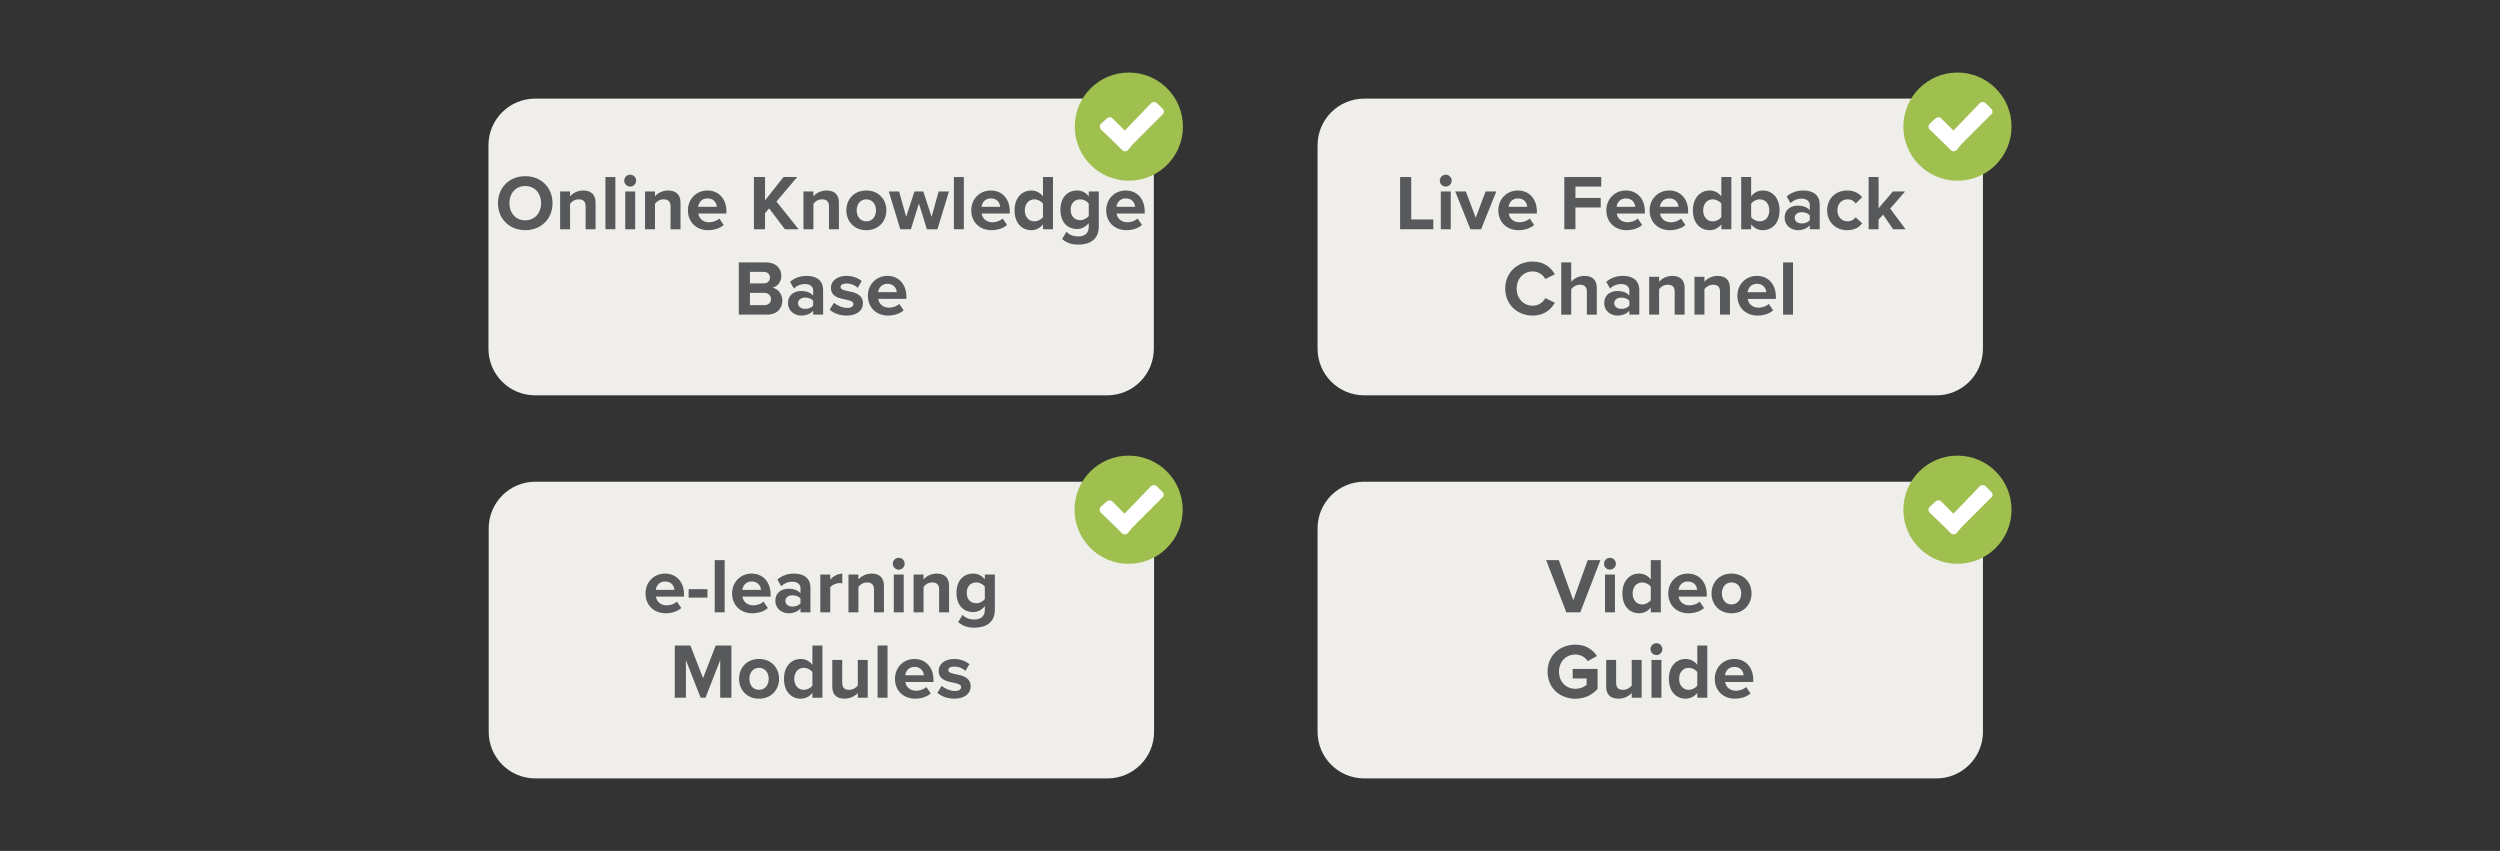 <?xml version="1.0" encoding="UTF-8"?> <!-- Generator: Adobe Illustrator 24.0.0, SVG Export Plug-In . SVG Version: 6.00 Build 0) --> <svg xmlns="http://www.w3.org/2000/svg" xmlns:xlink="http://www.w3.org/1999/xlink" version="1.1" id="Layer_1" x="0px" y="0px" viewBox="0 0 1054.037 358.779" xml:space="preserve"><rect x="0" y="0" width="1054.037" height="358.779" fill="#333333" stroke="none"/> <g> <g> <path fill="#EFEEEB" d="M225.599,41.585c-10.857,0-19.659,8.802-19.659,19.659v85.776c0,10.857,8.802,19.659,19.659,19.659 h241.218c10.854,0,19.656-8.802,19.656-19.659V61.244c0-10.857-8.802-19.659-19.656-19.659H225.599z"></path> <g> <path fill="#58595B" d="M221.437,74.276c6.667,0,11.519,4.753,11.519,11.387s-4.852,11.387-11.519,11.387 c-6.634,0-11.486-4.752-11.486-11.387C209.951,79.029,214.803,74.276,221.437,74.276z M221.437,78.434 c-4.06,0-6.667,3.103-6.667,7.228c0,4.093,2.607,7.228,6.667,7.228s6.7-3.135,6.7-7.228 C228.137,81.537,225.497,78.434,221.437,78.434z"></path> <path fill="#58595B" d="M246.913,87.016c0-2.211-1.155-2.971-2.938-2.971c-1.65,0-2.938,0.924-3.63,1.881v10.727h-4.192V80.712 h4.192v2.08c1.023-1.221,2.97-2.476,5.578-2.476c3.499,0,5.182,1.98,5.182,5.083v11.254h-4.191v-9.637H246.913z"></path> <path fill="#58595B" d="M255.26,74.639h4.192v22.014h-4.192V74.639z"></path> <path fill="#58595B" d="M263.18,76.157c0-1.386,1.155-2.508,2.508-2.508c1.386,0,2.508,1.122,2.508,2.508 s-1.122,2.508-2.508,2.508C264.335,78.665,263.18,77.543,263.18,76.157z M263.609,80.712h4.192v15.941h-4.192V80.712z"></path> <path fill="#58595B" d="M282.717,87.016c0-2.211-1.155-2.971-2.938-2.971c-1.65,0-2.938,0.924-3.63,1.881v10.727h-4.192V80.712 h4.192v2.08c1.023-1.221,2.97-2.476,5.578-2.476c3.499,0,5.182,1.98,5.182,5.083v11.254h-4.191v-9.637H282.717z"></path> <path fill="#58595B" d="M298.293,80.316c4.753,0,7.987,3.564,7.987,8.779v0.924h-11.849c0.264,2.013,1.881,3.696,4.587,3.696 c1.485,0,3.235-0.594,4.258-1.584l1.848,2.706c-1.584,1.452-4.092,2.211-6.568,2.211c-4.852,0-8.515-3.268-8.515-8.383 C290.042,84.045,293.441,80.316,298.293,80.316z M294.365,87.181h7.855c-0.099-1.519-1.155-3.532-3.928-3.532 C295.686,83.649,294.563,85.597,294.365,87.181z"></path> <path fill="#58595B" d="M324.263,87.841l-1.716,2.046v6.766h-4.687V74.639h4.687v9.835l7.79-9.835h5.776l-8.747,10.331 l9.34,11.684h-5.776L324.263,87.841z"></path> <path fill="#58595B" d="M349.509,87.016c0-2.211-1.155-2.971-2.938-2.971c-1.65,0-2.938,0.924-3.63,1.881v10.727h-4.192V80.712 h4.192v2.08c1.023-1.221,2.97-2.476,5.578-2.476c3.499,0,5.182,1.98,5.182,5.083v11.254h-4.191v-9.637H349.509z"></path> <path fill="#58595B" d="M356.833,88.666c0-4.521,3.168-8.35,8.416-8.35c5.281,0,8.449,3.829,8.449,8.35 c0,4.555-3.168,8.383-8.449,8.383C360.002,97.049,356.833,93.221,356.833,88.666z M369.342,88.666 c0-2.475-1.485-4.621-4.093-4.621s-4.06,2.146-4.06,4.621c0,2.508,1.452,4.654,4.06,4.654S369.342,91.174,369.342,88.666z"></path> <path fill="#58595B" d="M387.426,85.795l-3.367,10.858h-4.489l-4.852-15.941h4.356l2.971,10.727l3.499-10.727h3.729l3.499,10.727 l2.97-10.727h4.357l-4.852,15.941h-4.456L387.426,85.795z"></path> <path fill="#58595B" d="M402.175,74.639h4.192v22.014h-4.192V74.639z"></path> <path fill="#58595B" d="M417.752,80.316c4.753,0,7.987,3.564,7.987,8.779v0.924H413.89c0.264,2.013,1.881,3.696,4.587,3.696 c1.485,0,3.235-0.594,4.258-1.584l1.848,2.706c-1.584,1.452-4.092,2.211-6.568,2.211c-4.852,0-8.515-3.268-8.515-8.383 C409.501,84.045,412.9,80.316,417.752,80.316z M413.824,87.181h7.855c-0.099-1.519-1.155-3.532-3.928-3.532 C415.145,83.649,414.022,85.597,413.824,87.181z"></path> <path fill="#58595B" d="M439.731,94.607c-1.254,1.584-3.004,2.442-4.918,2.442c-4.026,0-7.063-3.037-7.063-8.35 c0-5.215,3.003-8.383,7.063-8.383c1.881,0,3.664,0.825,4.918,2.442v-8.119h4.225v22.014h-4.225V94.607z M439.731,85.861 c-0.693-1.056-2.211-1.815-3.631-1.815c-2.376,0-4.026,1.881-4.026,4.654c0,2.739,1.65,4.621,4.026,4.621 c1.419,0,2.938-0.759,3.631-1.815V85.861z"></path> <path fill="#58595B" d="M449.662,97.709c1.287,1.419,2.971,1.98,4.984,1.98s4.39-0.891,4.39-4.027v-1.617 c-1.254,1.584-2.971,2.508-4.918,2.508c-3.993,0-7.03-2.805-7.03-8.119c0-5.215,3.003-8.119,7.03-8.119 c1.915,0,3.631,0.825,4.918,2.442v-2.046h4.225v14.852c0,6.073-4.687,7.558-8.614,7.558c-2.739,0-4.852-0.627-6.865-2.376 L449.662,97.709z M459.035,85.861c-0.693-1.056-2.211-1.815-3.598-1.815c-2.376,0-4.026,1.65-4.026,4.39s1.65,4.39,4.026,4.39 c1.386,0,2.904-0.792,3.598-1.815V85.861z"></path> <path fill="#58595B" d="M474.643,80.316c4.753,0,7.987,3.564,7.987,8.779v0.924h-11.849c0.264,2.013,1.881,3.696,4.587,3.696 c1.485,0,3.235-0.594,4.258-1.584l1.848,2.706c-1.584,1.452-4.092,2.211-6.568,2.211c-4.852,0-8.515-3.268-8.515-8.383 C466.392,84.045,469.792,80.316,474.643,80.316z M470.716,87.181h7.855c-0.099-1.519-1.155-3.532-3.928-3.532 C472.036,83.649,470.914,85.597,470.716,87.181z"></path> </g> <g> <path fill="#58595B" d="M311.494,110.639h11.585c4.191,0,6.337,2.673,6.337,5.611c0,2.772-1.716,4.621-3.796,5.05 c2.343,0.363,4.225,2.64,4.225,5.413c0,3.3-2.211,5.941-6.403,5.941h-11.948L311.494,110.639L311.494,110.639z M322.055,119.484 c1.584,0,2.575-1.023,2.575-2.442c0-1.353-0.99-2.409-2.575-2.409h-5.875v4.852L322.055,119.484L322.055,119.484z M322.22,128.66 c1.782,0,2.838-1.023,2.838-2.607c0-1.386-0.99-2.574-2.838-2.574h-6.04v5.182h6.04V128.66z"></path> <path fill="#58595B" d="M342.845,131.003c-1.089,1.287-2.971,2.047-5.05,2.047c-2.542,0-5.545-1.717-5.545-5.281 c0-3.729,3.003-5.083,5.545-5.083c2.112,0,3.994,0.66,5.05,1.947v-2.211c0-1.617-1.386-2.673-3.499-2.673 c-1.716,0-3.301,0.627-4.654,1.881l-1.584-2.806c1.947-1.716,4.456-2.508,6.964-2.508c3.63,0,6.964,1.452,6.964,6.04v10.297 h-4.191L342.845,131.003L342.845,131.003z M342.845,126.845c-0.693-0.924-2.014-1.386-3.367-1.386 c-1.65,0-3.003,0.858-3.003,2.409c0,1.485,1.353,2.343,3.003,2.343c1.353,0,2.673-0.462,3.367-1.386V126.845z"></path> <path fill="#58595B" d="M351.622,127.637c1.155,1.089,3.532,2.178,5.512,2.178c1.815,0,2.673-0.627,2.673-1.617 c0-1.122-1.386-1.518-3.201-1.881c-2.739-0.528-6.271-1.188-6.271-4.984c0-2.673,2.343-5.017,6.535-5.017 c2.706,0,4.852,0.924,6.436,2.178l-1.683,2.872c-0.957-1.023-2.772-1.848-4.72-1.848c-1.518,0-2.508,0.561-2.508,1.485 c0,0.99,1.254,1.354,3.037,1.716c2.739,0.528,6.403,1.254,6.403,5.215c0,2.904-2.476,5.116-6.898,5.116 c-2.772,0-5.446-0.925-7.129-2.476L351.622,127.637z"></path> <path fill="#58595B" d="M374.161,116.316c4.753,0,7.987,3.564,7.987,8.779v0.924H370.3c0.264,2.013,1.881,3.696,4.588,3.696 c1.485,0,3.234-0.594,4.257-1.584l1.848,2.706c-1.584,1.452-4.092,2.212-6.568,2.212c-4.852,0-8.515-3.268-8.515-8.384 C365.91,120.045,369.31,116.316,374.161,116.316z M370.234,123.181h7.855c-0.099-1.519-1.155-3.532-3.928-3.532 C371.554,119.649,370.432,121.597,370.234,123.181z"></path> </g> <path fill="#9FBF4F" d="M498.742,53.386c0,12.594-10.209,22.803-22.803,22.803s-22.803-10.209-22.803-22.803 s10.209-22.803,22.803-22.803S498.742,40.792,498.742,53.386"></path> <path fill="#FFFFFF" d="M490.246,45.935l-2.448-2.448c-0.666-0.666-1.779-0.666-2.445,0l-11.121,11.568l-5.115-5.118 c-0.669-0.666-1.779-0.666-2.448,0l-2.448,2.226c-0.666,0.666-0.666,1.779,0,2.445l6.453,6.228l2.445,2.448 c0.669,0.666,1.779,0.666,2.448,0l2.001-2.448l12.678-12.678C490.915,47.714,490.915,46.601,490.246,45.935z"></path> </g> <g> <path fill="#EFEEEB" d="M575.163,41.585c-10.857,0-19.659,8.802-19.659,19.659v85.776c0,10.857,8.802,19.659,19.659,19.659 h241.218c10.854,0,19.656-8.802,19.656-19.659V61.244c0-10.857-8.802-19.659-19.656-19.659H575.163z"></path> <g> <path fill="#58595B" d="M590.307,74.639h4.687v17.889h9.307v4.125h-13.993V74.639H590.307z"></path> <path fill="#58595B" d="M607.037,76.157c0-1.386,1.155-2.508,2.508-2.508c1.387,0,2.509,1.122,2.509,2.508 s-1.122,2.508-2.509,2.508C608.193,78.665,607.037,77.543,607.037,76.157z M607.466,80.712h4.191v15.941h-4.191V80.712z"></path> <path fill="#58595B" d="M613.537,80.712h4.489l4.158,11.09l4.158-11.09h4.522l-6.403,15.941h-4.521L613.537,80.712z"></path> <path fill="#58595B" d="M639.972,80.316c4.752,0,7.987,3.564,7.987,8.779v0.924h-11.85c0.265,2.013,1.882,3.696,4.588,3.696 c1.485,0,3.234-0.594,4.258-1.584l1.849,2.706c-1.585,1.452-4.093,2.211-6.568,2.211c-4.852,0-8.516-3.268-8.516-8.383 C631.72,84.045,635.12,80.316,639.972,80.316z M636.044,87.181h7.855c-0.1-1.519-1.155-3.532-3.928-3.532 C637.364,83.649,636.242,85.597,636.044,87.181z"></path> <path fill="#58595B" d="M659.54,74.639h15.578v4.026h-10.892v4.786h10.66v4.027h-10.66v9.175h-4.687V74.639H659.54z"></path> <path fill="#58595B" d="M685.512,80.316c4.752,0,7.987,3.564,7.987,8.779v0.924h-11.85c0.265,2.013,1.882,3.696,4.588,3.696 c1.485,0,3.234-0.594,4.258-1.584l1.849,2.706c-1.585,1.452-4.093,2.211-6.568,2.211c-4.852,0-8.515-3.268-8.515-8.383 C677.261,84.045,680.66,80.316,685.512,80.316z M681.584,87.181h7.855c-0.1-1.519-1.155-3.532-3.928-3.532 C682.904,83.649,681.782,85.597,681.584,87.181z"></path> <path fill="#58595B" d="M703.761,80.316c4.752,0,7.987,3.564,7.987,8.779v0.924h-11.85c0.265,2.013,1.882,3.696,4.588,3.696 c1.485,0,3.234-0.594,4.258-1.584l1.849,2.706c-1.585,1.452-4.093,2.211-6.568,2.211c-4.852,0-8.516-3.268-8.516-8.383 C695.509,84.045,698.909,80.316,703.761,80.316z M699.833,87.181h7.855c-0.1-1.519-1.155-3.532-3.928-3.532 C701.154,83.649,700.031,85.597,699.833,87.181z"></path> <path fill="#58595B" d="M725.739,94.607c-1.255,1.584-3.004,2.442-4.918,2.442c-4.026,0-7.062-3.037-7.062-8.35 c0-5.215,3.003-8.383,7.062-8.383c1.881,0,3.663,0.825,4.918,2.442v-8.119h4.225v22.014h-4.225V94.607z M725.739,85.861 c-0.693-1.056-2.212-1.815-3.631-1.815c-2.376,0-4.026,1.881-4.026,4.654c0,2.739,1.65,4.621,4.026,4.621 c1.419,0,2.938-0.759,3.631-1.815V85.861z"></path> <path fill="#58595B" d="M734.119,74.639h4.191v8.119c1.255-1.617,3.037-2.442,4.918-2.442c4.06,0,7.063,3.168,7.063,8.383 c0,5.313-3.037,8.35-7.063,8.35c-1.914,0-3.663-0.858-4.918-2.442v2.046h-4.191V74.639z M741.908,93.32 c2.442,0,4.06-1.848,4.06-4.621s-1.617-4.654-4.06-4.654c-1.353,0-2.904,0.792-3.598,1.848v5.644 C739.004,92.56,740.556,93.32,741.908,93.32z"></path> <path fill="#58595B" d="M763.029,95.003c-1.089,1.287-2.97,2.046-5.05,2.046c-2.541,0-5.544-1.716-5.544-5.281 c0-3.729,3.003-5.083,5.544-5.083c2.112,0,3.994,0.66,5.05,1.947v-2.211c0-1.617-1.386-2.673-3.498-2.673 c-1.717,0-3.301,0.627-4.654,1.881l-1.584-2.806c1.947-1.716,4.456-2.508,6.964-2.508c3.631,0,6.964,1.452,6.964,6.04v10.297 h-4.191v-1.649C763.03,95.003,763.029,95.003,763.029,95.003z M763.029,90.845c-0.692-0.924-2.013-1.386-3.366-1.386 c-1.65,0-3.003,0.858-3.003,2.409c0,1.485,1.353,2.343,3.003,2.343c1.354,0,2.674-0.462,3.366-1.386V90.845z"></path> <path fill="#58595B" d="M778.802,80.316c3.268,0,5.248,1.419,6.305,2.872l-2.739,2.574c-0.76-1.122-1.915-1.716-3.367-1.716 c-2.541,0-4.323,1.848-4.323,4.621s1.782,4.654,4.323,4.654c1.452,0,2.607-0.66,3.367-1.716l2.739,2.542 c-1.057,1.485-3.037,2.904-6.305,2.904c-4.917,0-8.449-3.465-8.449-8.383C770.353,83.781,773.885,80.316,778.802,80.316z"></path> <path fill="#58595B" d="M793.949,90.515l-1.915,2.046v4.093h-4.191V74.639h4.191v13.169l6.04-7.096h5.149l-6.305,7.228 l6.502,8.713h-5.247L793.949,90.515z"></path> </g> <g> <path fill="#58595B" d="M634.625,121.664c0-6.766,5.116-11.387,11.552-11.387c5.017,0,7.822,2.641,9.373,5.38l-4.026,1.98 c-0.924-1.782-2.904-3.202-5.347-3.202c-3.828,0-6.733,3.069-6.733,7.228s2.905,7.228,6.733,7.228 c2.442,0,4.423-1.386,5.347-3.201l4.026,1.947c-1.584,2.739-4.356,5.413-9.373,5.413 C639.741,133.052,634.625,128.431,634.625,121.664z"></path> <path fill="#58595B" d="M669.046,122.952c0-2.211-1.155-2.904-2.971-2.904c-1.617,0-2.904,0.924-3.631,1.881v10.727h-4.191 v-22.014h4.191v8.152c1.023-1.221,3.004-2.476,5.611-2.476c3.498,0,5.182,1.915,5.182,5.017v11.321h-4.191L669.046,122.952 L669.046,122.952z"></path> <path fill="#58595B" d="M686.964,131.005c-1.089,1.287-2.97,2.047-5.05,2.047c-2.541,0-5.544-1.717-5.544-5.281 c0-3.729,3.003-5.083,5.544-5.083c2.112,0,3.994,0.66,5.05,1.947v-2.211c0-1.617-1.386-2.673-3.498-2.673 c-1.717,0-3.301,0.627-4.654,1.881l-1.584-2.806c1.947-1.716,4.456-2.508,6.964-2.508c3.631,0,6.964,1.452,6.964,6.04v10.297 h-4.191v-1.65H686.964z M686.964,126.847c-0.692-0.924-2.013-1.386-3.366-1.386c-1.65,0-3.003,0.858-3.003,2.409 c0,1.485,1.353,2.343,3.003,2.343c1.354,0,2.674-0.462,3.366-1.386V126.847z"></path> <path fill="#58595B" d="M706.071,123.018c0-2.211-1.155-2.971-2.938-2.971c-1.65,0-2.938,0.924-3.631,1.881v10.727h-4.191 v-15.941h4.191v2.08c1.023-1.221,2.971-2.476,5.578-2.476c3.499,0,5.182,1.98,5.182,5.083v11.254h-4.191L706.071,123.018 L706.071,123.018z"></path> <path fill="#58595B" d="M725.178,123.018c0-2.211-1.155-2.971-2.938-2.971c-1.65,0-2.938,0.924-3.631,1.881v10.727h-4.191 v-15.941h4.191v2.08c1.023-1.221,2.971-2.476,5.578-2.476c3.499,0,5.182,1.98,5.182,5.083v11.254h-4.191L725.178,123.018 L725.178,123.018z"></path> <path fill="#58595B" d="M740.753,116.318c4.752,0,7.987,3.564,7.987,8.779v0.924h-11.85c0.265,2.013,1.882,3.696,4.588,3.696 c1.485,0,3.234-0.594,4.258-1.584l1.849,2.706c-1.585,1.452-4.093,2.212-6.568,2.212c-4.852,0-8.516-3.268-8.516-8.384 C732.501,120.047,735.902,116.318,740.753,116.318z M736.825,123.183h7.855c-0.1-1.519-1.155-3.532-3.928-3.532 C738.146,119.651,737.024,121.598,736.825,123.183z"></path> <path fill="#58595B" d="M751.774,110.641h4.191v22.014h-4.191V110.641z"></path> </g> <path fill="#9FBF4F" d="M848.097,53.386c0,12.594-10.209,22.803-22.803,22.803s-22.803-10.209-22.803-22.803 s10.209-22.803,22.803-22.803S848.097,40.792,848.097,53.386"></path> <path fill="#FFFFFF" d="M839.601,45.935l-2.448-2.448c-0.666-0.666-1.779-0.666-2.445,0l-11.121,11.568l-5.115-5.118 c-0.669-0.666-1.779-0.666-2.448,0l-2.448,2.226c-0.666,0.666-0.666,1.779,0,2.445l6.453,6.228l2.445,2.448 c0.669,0.666,1.779,0.666,2.448,0l2.001-2.448l12.678-12.678C840.27,47.714,840.27,46.601,839.601,45.935z"></path> </g> <g> <path fill="#EFEEEB" d="M225.703,203.102c-10.857,0-19.659,8.802-19.659,19.659v85.776c0,10.857,8.802,19.659,19.659,19.659 h241.218c10.854,0,19.656-8.802,19.656-19.659v-85.776c0-10.857-8.802-19.659-19.656-19.659L225.703,203.102L225.703,203.102z"></path> <g> <path fill="#58595B" d="M280.414,241.833c4.753,0,7.987,3.564,7.987,8.779v0.924h-11.849c0.264,2.013,1.881,3.696,4.587,3.696 c1.485,0,3.235-0.594,4.258-1.584l1.848,2.706c-1.584,1.452-4.092,2.212-6.568,2.212c-4.852,0-8.515-3.268-8.515-8.384 C272.163,245.562,275.562,241.833,280.414,241.833z M276.487,248.697h7.855c-0.099-1.518-1.155-3.531-3.928-3.531 C277.807,245.166,276.684,247.113,276.487,248.697z"></path> <path fill="#58595B" d="M290.346,248.4h7.921v3.564h-7.921V248.4z"></path> <path fill="#58595B" d="M301.334,236.155h4.192v22.015h-4.192V236.155z"></path> <path fill="#58595B" d="M316.911,241.833c4.753,0,7.987,3.564,7.987,8.779v0.924H313.05c0.264,2.013,1.881,3.696,4.587,3.696 c1.485,0,3.235-0.594,4.258-1.584l1.848,2.706c-1.584,1.452-4.092,2.212-6.568,2.212c-4.852,0-8.515-3.268-8.515-8.384 C308.66,245.562,312.059,241.833,316.911,241.833z M312.984,248.697h7.855c-0.099-1.518-1.155-3.531-3.928-3.531 C314.304,245.166,313.181,247.113,312.984,248.697z"></path> <path fill="#58595B" d="M337.504,256.519c-1.089,1.287-2.971,2.047-5.05,2.047c-2.542,0-5.545-1.717-5.545-5.281 c0-3.729,3.003-5.083,5.545-5.083c2.112,0,3.994,0.66,5.05,1.947v-2.211c0-1.617-1.386-2.674-3.499-2.674 c-1.716,0-3.301,0.628-4.654,1.882l-1.584-2.806c1.947-1.716,4.456-2.508,6.964-2.508c3.63,0,6.964,1.452,6.964,6.039v10.298 h-4.191L337.504,256.519L337.504,256.519z M337.504,252.361c-0.693-0.925-2.014-1.387-3.367-1.387 c-1.65,0-3.003,0.858-3.003,2.409c0,1.485,1.353,2.344,3.003,2.344c1.353,0,2.673-0.462,3.367-1.386V252.361z"></path> <path fill="#58595B" d="M345.851,242.228h4.192v2.179c1.122-1.42,3.103-2.542,5.083-2.542v4.093 c-0.297-0.065-0.693-0.132-1.155-0.132c-1.386,0-3.234,0.792-3.927,1.815v10.528h-4.192v-15.941L345.851,242.228L345.851,242.228 z"></path> <path fill="#58595B" d="M368.49,248.532c0-2.211-1.155-2.97-2.938-2.97c-1.65,0-2.938,0.924-3.63,1.881v10.727h-4.192v-15.941 h4.192v2.079c1.023-1.221,2.97-2.475,5.578-2.475c3.499,0,5.182,1.979,5.182,5.082v11.255h-4.191v-9.638L368.49,248.532 L368.49,248.532z"></path> <path fill="#58595B" d="M376.408,237.674c0-1.386,1.155-2.508,2.508-2.508c1.386,0,2.508,1.122,2.508,2.508 c0,1.387-1.122,2.509-2.508,2.509C377.563,240.182,376.408,239.06,376.408,237.674z M376.837,242.228h4.192v15.941h-4.192 V242.228z"></path> <path fill="#58595B" d="M395.946,248.532c0-2.211-1.155-2.97-2.938-2.97c-1.65,0-2.938,0.924-3.63,1.881v10.727h-4.192v-15.941 h4.192v2.079c1.023-1.221,2.97-2.475,5.578-2.475c3.499,0,5.182,1.979,5.182,5.082v11.255h-4.191v-9.638L395.946,248.532 L395.946,248.532z"></path> <path fill="#58595B" d="M405.844,259.225c1.287,1.42,2.971,1.98,4.984,1.98s4.39-0.891,4.39-4.026v-1.617 c-1.254,1.584-2.97,2.509-4.918,2.509c-3.993,0-7.03-2.806-7.03-8.119c0-5.215,3.003-8.119,7.03-8.119 c1.915,0,3.631,0.824,4.918,2.442v-2.047h4.225v14.853c0,6.072-4.687,7.558-8.614,7.558c-2.739,0-4.852-0.627-6.865-2.376 L405.844,259.225z M415.217,247.377c-0.693-1.056-2.211-1.814-3.598-1.814c-2.376,0-4.026,1.649-4.026,4.39 c0,2.739,1.65,4.39,4.026,4.39c1.386,0,2.904-0.793,3.598-1.815V247.377z"></path> </g> <g> <path fill="#58595B" d="M303.647,278.329l-6.205,15.843h-2.046l-6.205-15.843v15.843h-4.687v-22.015h6.568l5.347,13.73 l5.347-13.73h6.601v22.015h-4.719v-15.843H303.647z"></path> <path fill="#58595B" d="M311.596,286.184c0-4.521,3.168-8.35,8.416-8.35c5.281,0,8.449,3.828,8.449,8.35 c0,4.555-3.168,8.384-8.449,8.384C314.765,294.568,311.596,290.739,311.596,286.184z M324.105,286.184 c0-2.476-1.485-4.62-4.093-4.62c-2.607,0-4.06,2.145-4.06,4.62c0,2.509,1.453,4.654,4.06,4.654 C322.62,290.839,324.105,288.693,324.105,286.184z"></path> <path fill="#58595B" d="M342.519,292.126c-1.254,1.584-3.003,2.442-4.918,2.442c-4.026,0-7.063-3.037-7.063-8.351 c0-5.215,3.003-8.383,7.063-8.383c1.881,0,3.664,0.824,4.918,2.442v-8.12h4.225v22.015h-4.225V292.126z M342.519,283.379 c-0.693-1.056-2.211-1.814-3.631-1.814c-2.376,0-4.026,1.881-4.026,4.653c0,2.739,1.65,4.621,4.026,4.621 c1.419,0,2.938-0.76,3.631-1.815V283.379z"></path> <path fill="#58595B" d="M361.659,292.158c-1.089,1.222-3.003,2.41-5.611,2.41c-3.499,0-5.149-1.915-5.149-5.018v-11.32h4.192 v9.671c0,2.211,1.155,2.938,2.938,2.938c1.617,0,2.904-0.892,3.63-1.815V278.23h4.191v15.941h-4.191V292.158z"></path> <path fill="#58595B" d="M370.006,272.157h4.192v22.015h-4.192V272.157z"></path> <path fill="#58595B" d="M385.583,277.835c4.753,0,7.987,3.564,7.987,8.779v0.924h-11.849c0.264,2.013,1.881,3.696,4.587,3.696 c1.485,0,3.235-0.594,4.258-1.584l1.848,2.706c-1.584,1.452-4.092,2.212-6.568,2.212c-4.852,0-8.515-3.268-8.515-8.384 C377.332,281.564,380.731,277.835,385.583,277.835z M381.655,284.699h7.855c-0.099-1.518-1.155-3.531-3.928-3.531 C382.976,281.168,381.853,283.115,381.655,284.699z"></path> <path fill="#58595B" d="M397.033,289.155c1.155,1.089,3.532,2.178,5.512,2.178c1.815,0,2.673-0.627,2.673-1.617 c0-1.122-1.386-1.518-3.201-1.881c-2.739-0.528-6.271-1.188-6.271-4.983c0-2.674,2.343-5.017,6.535-5.017 c2.706,0,4.852,0.924,6.436,2.178l-1.683,2.871c-0.957-1.022-2.772-1.848-4.72-1.848c-1.518,0-2.508,0.561-2.508,1.485 c0,0.99,1.254,1.353,3.037,1.716c2.739,0.528,6.403,1.254,6.403,5.215c0,2.904-2.476,5.116-6.898,5.116 c-2.772,0-5.446-0.925-7.129-2.476L397.033,289.155z"></path> </g> <path fill="#9FBF4F" d="M498.638,214.903c0,12.594-10.209,22.803-22.803,22.803s-22.803-10.209-22.803-22.803 s10.209-22.803,22.803-22.803S498.638,202.309,498.638,214.903"></path> <path fill="#FFFFFF" d="M490.142,207.452l-2.448-2.448c-0.666-0.666-1.779-0.666-2.445,0l-11.121,11.568l-5.115-5.118 c-0.669-0.666-1.779-0.666-2.448,0l-2.448,2.226c-0.666,0.666-0.666,1.779,0,2.445l6.453,6.228l2.445,2.448 c0.669,0.666,1.779,0.666,2.448,0l2.001-2.448l12.678-12.678C490.811,209.231,490.811,208.118,490.142,207.452z"></path> </g> <g> <path fill="#EFEEEB" d="M575.163,203.102c-10.857,0-19.659,8.802-19.659,19.659v85.776c0,10.857,8.802,19.659,19.659,19.659 h241.218c10.854,0,19.656-8.802,19.656-19.659v-85.776c0-10.857-8.802-19.659-19.656-19.659L575.163,203.102L575.163,203.102z"></path> <g> <path fill="#58595B" d="M651.879,236.155h5.347l6.106,16.932l6.072-16.932h5.347l-8.482,22.015h-5.874L651.879,236.155z"></path> <path fill="#58595B" d="M676.266,237.674c0-1.386,1.155-2.508,2.508-2.508c1.387,0,2.509,1.122,2.509,2.508 c0,1.387-1.122,2.509-2.509,2.509C677.421,240.182,676.266,239.06,676.266,237.674z M676.695,242.228h4.191v15.941h-4.191 V242.228z"></path> <path fill="#58595B" d="M696.001,256.124c-1.255,1.584-3.004,2.442-4.918,2.442c-4.026,0-7.062-3.037-7.062-8.351 c0-5.215,3.003-8.383,7.062-8.383c1.881,0,3.663,0.824,4.918,2.442v-8.12h4.225v22.015h-4.225V256.124z M696.001,247.377 c-0.693-1.056-2.212-1.814-3.631-1.814c-2.376,0-4.026,1.881-4.026,4.653c0,2.739,1.65,4.621,4.026,4.621 c1.419,0,2.938-0.76,3.631-1.815V247.377z"></path> <path fill="#58595B" d="M711.61,241.833c4.752,0,7.987,3.564,7.987,8.779v0.924h-11.85c0.265,2.013,1.882,3.696,4.588,3.696 c1.485,0,3.234-0.594,4.258-1.584l1.849,2.706c-1.585,1.452-4.093,2.212-6.568,2.212c-4.852,0-8.515-3.268-8.515-8.384 C703.359,245.562,706.758,241.833,711.61,241.833z M707.682,248.697h7.855c-0.1-1.518-1.155-3.531-3.928-3.531 C709.002,245.166,707.88,247.113,707.682,248.697z"></path> <path fill="#58595B" d="M721.607,250.182c0-4.521,3.169-8.35,8.417-8.35c5.28,0,8.449,3.828,8.449,8.35 c0,4.555-3.169,8.384-8.449,8.384C724.776,258.566,721.607,254.737,721.607,250.182z M734.116,250.182 c0-2.476-1.485-4.62-4.093-4.62s-4.06,2.145-4.06,4.62c0,2.509,1.452,4.654,4.06,4.654S734.116,252.691,734.116,250.182z"></path> </g> <g> <path fill="#58595B" d="M664.192,271.795c4.555,0,7.426,2.211,9.109,4.818l-3.895,2.112c-1.023-1.551-2.904-2.772-5.215-2.772 c-3.993,0-6.898,3.069-6.898,7.229c0,4.158,2.905,7.228,6.898,7.228c2.014,0,3.796-0.825,4.753-1.683v-2.674h-5.875v-4.026 h10.495v8.416c-2.244,2.509-5.38,4.158-9.373,4.158c-6.436,0-11.717-4.488-11.717-11.419 C652.475,276.218,657.756,271.795,664.192,271.795z"></path> <path fill="#58595B" d="M687.951,292.158c-1.089,1.222-3.004,2.41-5.61,2.41c-3.499,0-5.149-1.915-5.149-5.018v-11.32h4.191 v9.671c0,2.211,1.155,2.938,2.938,2.938c1.617,0,2.904-0.892,3.631-1.815V278.23h4.191v15.941h-4.191L687.951,292.158 L687.951,292.158z"></path> <path fill="#58595B" d="M695.869,273.676c0-1.386,1.155-2.508,2.508-2.508c1.387,0,2.509,1.122,2.509,2.508 c0,1.387-1.122,2.509-2.509,2.509C697.025,276.184,695.869,275.062,695.869,273.676z M696.298,278.23h4.191v15.941h-4.191V278.23 z"></path> <path fill="#58595B" d="M715.605,292.126c-1.255,1.584-3.004,2.442-4.918,2.442c-4.026,0-7.062-3.037-7.062-8.351 c0-5.215,3.003-8.383,7.062-8.383c1.881,0,3.663,0.824,4.918,2.442v-8.12h4.225v22.015h-4.225V292.126z M715.605,283.379 c-0.693-1.056-2.212-1.814-3.631-1.814c-2.376,0-4.026,1.881-4.026,4.653c0,2.739,1.65,4.621,4.026,4.621 c1.419,0,2.938-0.76,3.631-1.815V283.379z"></path> <path fill="#58595B" d="M731.213,277.835c4.752,0,7.987,3.564,7.987,8.779v0.924h-11.85c0.265,2.013,1.882,3.696,4.588,3.696 c1.485,0,3.234-0.594,4.258-1.584l1.849,2.706c-1.585,1.452-4.093,2.212-6.568,2.212c-4.852,0-8.515-3.268-8.515-8.384 C722.962,281.564,726.362,277.835,731.213,277.835z M727.285,284.699h7.855c-0.1-1.518-1.155-3.531-3.928-3.531 C728.606,281.168,727.484,283.115,727.285,284.699z"></path> </g> <path fill="#9FBF4F" d="M848.097,214.903c0,12.594-10.209,22.803-22.803,22.803s-22.803-10.209-22.803-22.803 S812.7,192.1,825.294,192.1S848.097,202.309,848.097,214.903"></path> <path fill="#FFFFFF" d="M839.601,207.452l-2.448-2.448c-0.666-0.666-1.779-0.666-2.445,0l-11.121,11.568l-5.115-5.118 c-0.669-0.666-1.779-0.666-2.448,0l-2.448,2.226c-0.666,0.666-0.666,1.779,0,2.445l6.453,6.228l2.445,2.448 c0.669,0.666,1.779,0.666,2.448,0l2.001-2.448l12.678-12.678C840.27,209.231,840.27,208.118,839.601,207.452z"></path> </g> </g> </svg> 